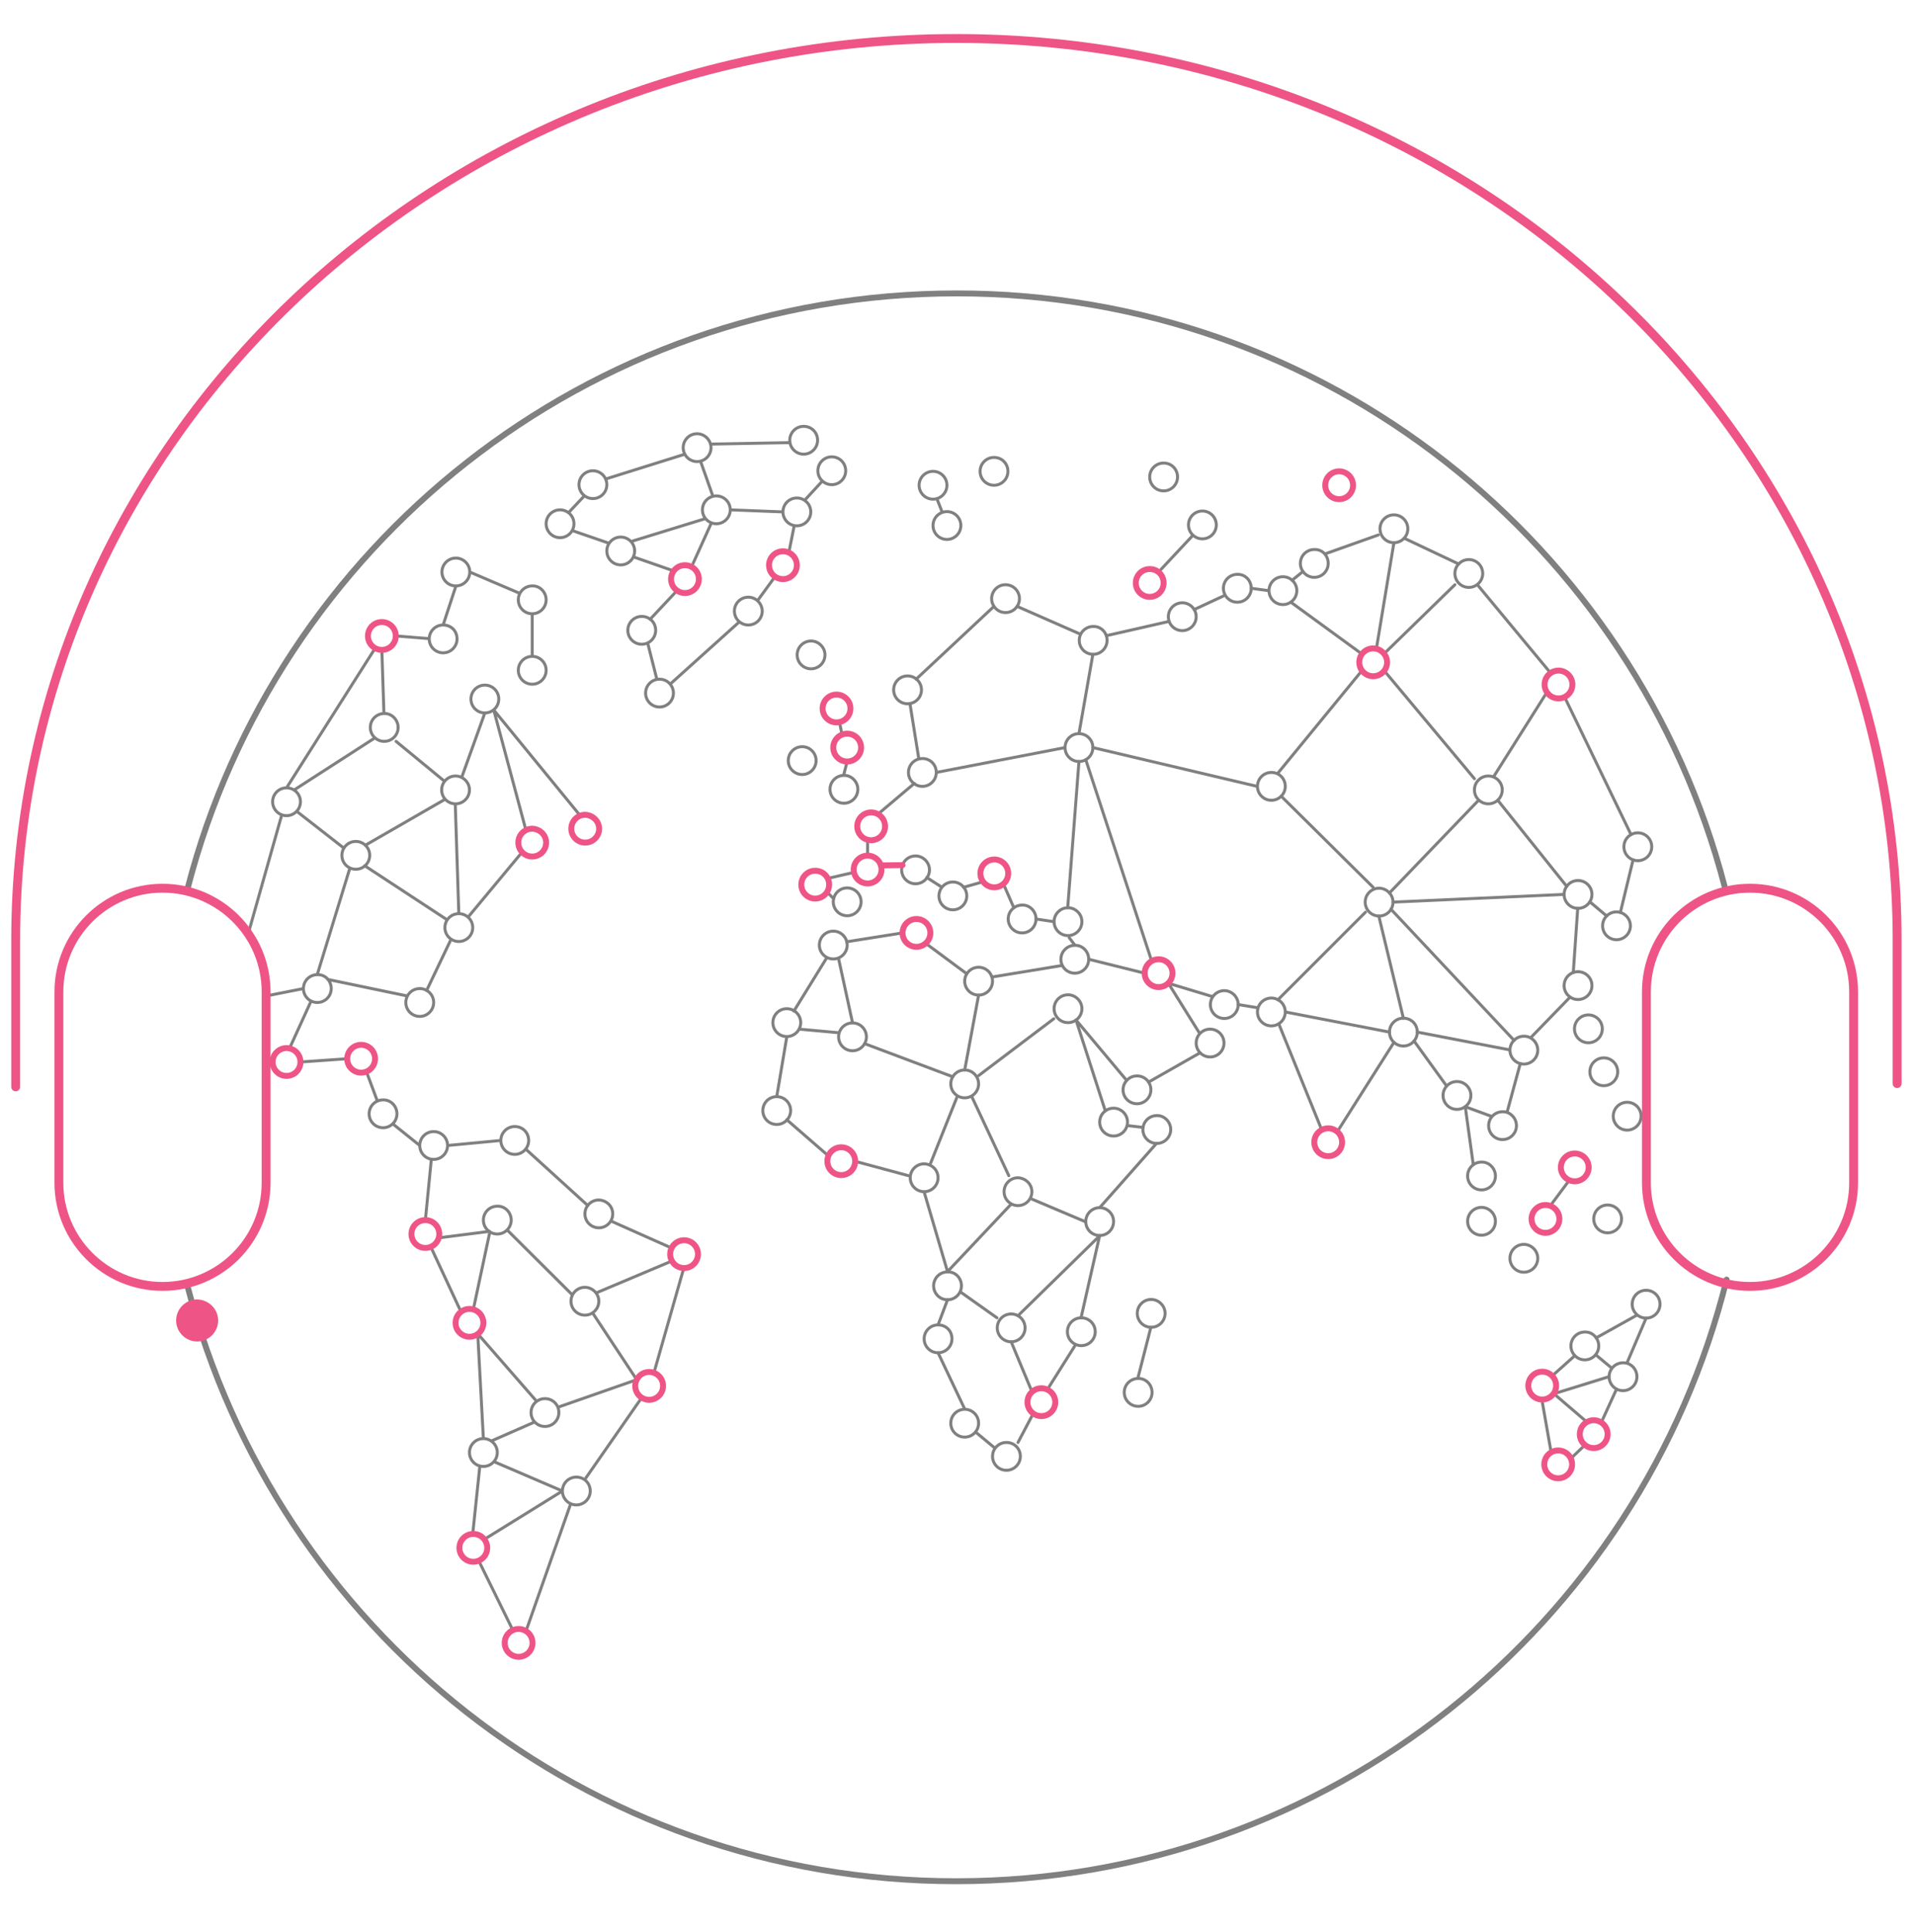 <?xml version="1.0" encoding="utf-8"?>
<!-- Generator: Adobe Illustrator 24.3.0, SVG Export Plug-In . SVG Version: 6.00 Build 0)  -->
<svg version="1.1" id="Layer_1" xmlns="http://www.w3.org/2000/svg" xmlns:xlink="http://www.w3.org/1999/xlink" x="0px" y="0px"
	 viewBox="0 0 646.6 652.5" style="enable-background:new 0 0 646.6 652.5;" xml:space="preserve">
<style type="text/css">
	.worldstream0{fill:url(#SVGID_1_);}
	.worldstream1{fill:none;stroke:#808080;stroke-width:2;stroke-linecap:round;stroke-linejoin:round;stroke-miterlimit:10;}
	.worldstream2{fill:none;stroke:#808080;stroke-linecap:round;stroke-linejoin:round;stroke-miterlimit:10;}
	.worldstream3{fill:url(#SVGID_2_);}
	.worldstream4{fill:none;stroke:#EE5586;stroke-width:2;stroke-linecap:round;stroke-linejoin:round;stroke-miterlimit:10;}
	.worldstream5{fill:none;stroke:#EE5586;stroke-width:3;stroke-linecap:round;stroke-linejoin:round;stroke-miterlimit:10;}
	.worldstream6{fill:#EE5586;}
</style>
<g>
		<radialGradient id="SVGID_1_" cx="488.399" cy="721.662" r="0" gradientTransform="matrix(1 0 0 -1 0 1116)" gradientUnits="userSpaceOnUse">
		<stop  offset="0" style="stop-color:#27AAE1"/>
		<stop  offset="0.199" style="stop-color:#2AABE1"/>
		<stop  offset="0.347" style="stop-color:#33AEE1"/>
		<stop  offset="0.478" style="stop-color:#44B3E2"/>
		<stop  offset="0.6" style="stop-color:#5ABAE3"/>
		<stop  offset="0.715" style="stop-color:#78C4E4"/>
		<stop  offset="0.826" style="stop-color:#9CCFE5"/>
		<stop  offset="0.93" style="stop-color:#C6DDE7"/>
		<stop  offset="1" style="stop-color:#E6E7E8"/>
	</radialGradient>
	<path class="worldstream0" d="M488.4,394.3C487.9,394,487.8,394,488.4,394.3z"/>
	<path class="worldstream1" d="M63.4,300C93.3,184.5,198.2,99.1,323.1,99.1C447.7,99,552.5,184,582.6,299.3"/>
	<path class="worldstream1" d="M583.3,432.2c-29,116.7-134.6,203.2-260.3,203.2c-124.8,0-229.7-85.3-259.6-200.8"/>
	<path class="worldstream2" d="M344.7,491.9c0,2.6-2.1,4.7-4.7,4.7c-2.6,0-4.7-2.1-4.7-4.7s2.1-4.7,4.7-4.7
		C342.6,487.2,344.7,489.2,344.7,491.9z M330.6,480.7c0,2.6-2.1,4.7-4.7,4.7s-4.7-2.1-4.7-4.7s2.1-4.7,4.7-4.7
		S330.6,478.1,330.6,480.7z M370,449.8c0,2.6-2.1,4.7-4.7,4.7s-4.7-2.1-4.7-4.7c0-2.6,2.1-4.7,4.7-4.7S370,447.2,370,449.8z
		 M376.2,412.6c0,2.6-2.1,4.7-4.7,4.7c-2.6,0-4.7-2.1-4.7-4.7s2.1-4.7,4.7-4.7C374.1,407.9,376.2,410,376.2,412.6z M395.5,381.5
		c0,2.6-2.1,4.7-4.7,4.7c-2.6,0-4.7-2.1-4.7-4.7c0-2.6,2.1-4.7,4.7-4.7C393.3,376.7,395.5,378.9,395.5,381.5z M380.9,379
		c0,2.6-2.1,4.7-4.7,4.7s-4.7-2.1-4.7-4.7s2.1-4.7,4.7-4.7S380.9,376.4,380.9,379z M365.5,340.7c0,2.6-2.1,4.7-4.7,4.7
		c-2.6,0-4.7-2.1-4.7-4.7s2.1-4.7,4.7-4.7C363.3,336,365.5,338.1,365.5,340.7z M388.8,368.1c0,2.6-2.1,4.7-4.7,4.7s-4.7-2.1-4.7-4.7
		c0-2.6,2.1-4.7,4.7-4.7S388.8,365.4,388.8,368.1z M413.5,352.3c0,2.6-2.1,4.7-4.7,4.7c-2.6,0-4.7-2.1-4.7-4.7s2.1-4.7,4.7-4.7
		C411.4,347.6,413.5,349.7,413.5,352.3z M367.8,324c0,2.6-2.1,4.7-4.7,4.7c-2.6,0-4.7-2.1-4.7-4.7s2.1-4.7,4.7-4.7
		C365.7,319.2,367.8,321.4,367.8,324z M365.5,311.3c0,2.6-2.1,4.7-4.7,4.7c-2.6,0-4.7-2.1-4.7-4.7c0-2.6,2.1-4.7,4.7-4.7
		C363.3,306.6,365.5,308.7,365.5,311.3z M350,310.4c0,2.6-2.1,4.7-4.7,4.7c-2.6,0-4.7-2.1-4.7-4.7s2.1-4.7,4.7-4.7
		C347.9,305.6,350,307.8,350,310.4z M335.3,331.4c0,2.6-2.1,4.7-4.7,4.7c-2.6,0-4.7-2.1-4.7-4.7s2.1-4.7,4.7-4.7
		C333.2,326.7,335.3,328.8,335.3,331.4z M286.2,319.2c0,2.6-2.1,4.7-4.7,4.7c-2.6,0-4.7-2.1-4.7-4.7c0-2.6,2.1-4.7,4.7-4.7
		C284.1,314.5,286.2,316.6,286.2,319.2z M314,293.8c0,2.6-2.1,4.7-4.7,4.7c-2.6,0-4.7-2.1-4.7-4.7s2.1-4.7,4.7-4.7
		C311.8,289.1,314,291.2,314,293.8z M326.6,302.6c0,2.6-2.1,4.7-4.7,4.7s-4.7-2.1-4.7-4.7c0-2.6,2.1-4.7,4.7-4.7
		S326.6,300,326.6,302.6z M316.3,260.9c0,2.6-2.1,4.7-4.7,4.7c-2.6,0-4.7-2.1-4.7-4.7c0-2.6,2.1-4.7,4.7-4.7
		C314.2,256.2,316.3,258.2,316.3,260.9z M311.3,233c0,2.6-2.1,4.7-4.7,4.7s-4.7-2.1-4.7-4.7c0-2.6,2.1-4.7,4.7-4.7
		S311.3,230.4,311.3,233z M344.4,202.2c0,2.6-2.1,4.7-4.7,4.7c-2.6,0-4.7-2.1-4.7-4.7s2.1-4.7,4.7-4.7
		C342.3,197.5,344.4,199.6,344.4,202.2z M374,216.3c0,2.6-2.1,4.7-4.7,4.7c-2.6,0-4.7-2.1-4.7-4.7s2.1-4.7,4.7-4.7
		C371.8,211.5,374,213.5,374,216.3z M404.1,208.3c0,2.6-2.1,4.7-4.7,4.7c-2.6,0-4.7-2.1-4.7-4.7c0-2.6,2.1-4.7,4.7-4.7
		C402,203.6,404.1,205.7,404.1,208.3z M422.7,198.7c0,2.6-2.1,4.7-4.7,4.7s-4.7-2.1-4.7-4.7s2.1-4.7,4.7-4.7
		C420.7,193.9,422.7,196.1,422.7,198.7z M448.7,190.3c0,2.6-2.1,4.7-4.7,4.7c-2.6,0-4.7-2.1-4.7-4.7s2.1-4.7,4.7-4.7
		C446.7,185.5,448.7,187.6,448.7,190.3z M438.1,199.5c0,2.6-2.1,4.7-4.7,4.7s-4.7-2.1-4.7-4.7s2.1-4.7,4.7-4.7
		S438.1,196.9,438.1,199.5z M475.6,178.6c0,2.6-2.1,4.7-4.7,4.7s-4.7-2.1-4.7-4.7s2.1-4.7,4.7-4.7S475.6,176,475.6,178.6z
		 M500.9,193.7c0,2.6-2.1,4.7-4.7,4.7c-2.6,0-4.7-2.1-4.7-4.7s2.1-4.7,4.7-4.7C498.8,189,500.9,191.1,500.9,193.7z M558,286
		c0,2.6-2.1,4.7-4.7,4.7c-2.6,0-4.7-2.1-4.7-4.7s2.1-4.7,4.7-4.7C555.9,281.3,558,283.4,558,286z M550.8,312.7
		c0,2.6-2.1,4.7-4.7,4.7c-2.6,0-4.7-2.1-4.7-4.7s2.1-4.7,4.7-4.7C548.6,308,550.8,310.1,550.8,312.7z M537.8,302.1
		c0,2.6-2.1,4.7-4.7,4.7s-4.7-2.1-4.7-4.7c0-2.6,2.1-4.7,4.7-4.7S537.8,299.5,537.8,302.1z M537.8,332.9c0,2.6-2.1,4.7-4.7,4.7
		s-4.7-2.1-4.7-4.7c0-2.6,2.1-4.7,4.7-4.7S537.8,330.3,537.8,332.9z M519.5,354.7c0,2.6-2.1,4.7-4.7,4.7c-2.6,0-4.7-2.1-4.7-4.7
		c0-2.6,2.1-4.7,4.7-4.7C517.3,349.9,519.5,352.1,519.5,354.7z M512.3,380.2c0,2.6-2.1,4.7-4.7,4.7c-2.6,0-4.7-2.1-4.7-4.7
		c0-2.6,2.1-4.7,4.7-4.7C510.1,375.4,512.3,377.6,512.3,380.2z M496.9,370c0,2.6-2.1,4.7-4.7,4.7c-2.6,0-4.7-2.1-4.7-4.7
		c0-2.6,2.1-4.7,4.7-4.7C494.8,365.3,496.9,367.4,496.9,370z M478.8,348.6c0,2.6-2.1,4.7-4.7,4.7c-2.6,0-4.7-2.1-4.7-4.7
		s2.1-4.7,4.7-4.7C476.7,343.9,478.8,345.9,478.8,348.6z M434.2,341.8c0,2.6-2.1,4.7-4.7,4.7c-2.6,0-4.7-2.1-4.7-4.7
		c0-2.6,2.1-4.7,4.7-4.7C432.1,337.1,434.2,339.2,434.2,341.8z M470.6,304.7c0,2.6-2.1,4.7-4.7,4.7c-2.6,0-4.7-2.1-4.7-4.7
		c0-2.6,2.1-4.7,4.7-4.7C468.4,300,470.6,302.1,470.6,304.7z M507.5,266.8c0,2.6-2.1,4.7-4.7,4.7s-4.7-2.1-4.7-4.7s2.1-4.7,4.7-4.7
		S507.5,264.2,507.5,266.8z M369.2,252.5c0,2.6-2.1,4.7-4.7,4.7c-2.6,0-4.7-2.1-4.7-4.7s2.1-4.7,4.7-4.7
		C367.1,247.8,369.2,249.9,369.2,252.5z M434.2,265.6c0,2.6-2.1,4.7-4.7,4.7c-2.6,0-4.7-2.1-4.7-4.7s2.1-4.7,4.7-4.7
		C432.1,260.9,434.2,262.9,434.2,265.6z M418.3,339.3c0,2.6-2.1,4.7-4.7,4.7c-2.6,0-4.7-2.1-4.7-4.7s2.1-4.7,4.7-4.7
		C416.1,334.6,418.3,336.7,418.3,339.3z M505.2,397.2c0,2.6-2.1,4.7-4.7,4.7c-2.6,0-4.7-2.1-4.7-4.7s2.1-4.7,4.7-4.7
		C503,392.4,505.2,394.6,505.2,397.2z M560.8,440.5c0,2.6-2.1,4.7-4.7,4.7c-2.6,0-4.7-2.1-4.7-4.7c0-2.6,2.1-4.7,4.7-4.7
		C558.7,435.8,560.8,437.9,560.8,440.5z M389.2,470.3c0,2.6-2.1,4.7-4.7,4.7c-2.6,0-4.7-2.1-4.7-4.7c0-2.6,2.1-4.7,4.7-4.7
		C387.1,465.5,389.2,467.7,389.2,470.3z M393.6,443.6c0,2.6-2.1,4.7-4.7,4.7c-2.6,0-4.7-2.1-4.7-4.7c0-2.6,2.1-4.7,4.7-4.7
		C391.4,438.9,393.6,441,393.6,443.6z M554.4,377c0,2.6-2.1,4.7-4.7,4.7s-4.7-2.1-4.7-4.7s2.1-4.7,4.7-4.7S554.4,374.4,554.4,377z
		 M547.8,411.7c0,2.6-2.1,4.7-4.7,4.7c-2.6,0-4.7-2.1-4.7-4.7c0-2.6,2.1-4.7,4.7-4.7C545.7,407,547.8,409.1,547.8,411.7z M519.5,425
		c0,2.6-2.1,4.7-4.7,4.7c-2.6,0-4.7-2.1-4.7-4.7c0-2.6,2.1-4.7,4.7-4.7C517.3,420.3,519.5,422.4,519.5,425z M505.2,412.5
		c0,2.6-2.1,4.7-4.7,4.7c-2.6,0-4.7-2.1-4.7-4.7s2.1-4.7,4.7-4.7C503,407.8,505.2,409.9,505.2,412.5z M546.5,362
		c0,2.6-2.1,4.7-4.7,4.7c-2.6,0-4.7-2.1-4.7-4.7s2.1-4.7,4.7-4.7C544.4,357.3,546.5,359.4,546.5,362z M541.3,347.5
		c0,2.6-2.1,4.7-4.7,4.7s-4.7-2.1-4.7-4.7c0-2.6,2.1-4.7,4.7-4.7S541.3,344.9,541.3,347.5z M540.1,454.6c0,2.6-2.1,4.7-4.7,4.7
		c-2.6,0-4.7-2.1-4.7-4.7c0-2.6,2.1-4.7,4.7-4.7C538,449.8,540.1,452,540.1,454.6z M553,465c0,2.6-2.1,4.7-4.7,4.7
		c-2.6,0-4.7-2.1-4.7-4.7s2.1-4.7,4.7-4.7C550.9,460.2,553,462.4,553,465z M289.8,266.6c0,2.6-2.1,4.7-4.7,4.7
		c-2.6,0-4.7-2.1-4.7-4.7s2.1-4.7,4.7-4.7C287.6,261.8,289.8,264,289.8,266.6z M275.7,256.9c0,2.6-2.1,4.7-4.7,4.7s-4.7-2.1-4.7-4.7
		s2.1-4.7,4.7-4.7S275.7,254.3,275.7,256.9z M270.5,345.4c0,2.6-2.1,4.7-4.7,4.7c-2.6,0-4.7-2.1-4.7-4.7c0-2.6,2.1-4.7,4.7-4.7
		C268.4,340.7,270.5,342.8,270.5,345.4z M267.1,375.1c0,2.6-2.1,4.7-4.7,4.7c-2.6,0-4.7-2.1-4.7-4.7c0-2.6,2.1-4.7,4.7-4.7
		C265,370.4,267.1,372.5,267.1,375.1z M292.7,350.2c0,2.6-2.1,4.7-4.7,4.7s-4.7-2.1-4.7-4.7s2.1-4.7,4.7-4.7
		S292.7,347.6,292.7,350.2z M330.6,366.1c0,2.6-2.1,4.7-4.7,4.7s-4.7-2.1-4.7-4.7c0-2.6,2.1-4.7,4.7-4.7S330.6,363.5,330.6,366.1z
		 M348.6,402.5c0,2.6-2.1,4.7-4.7,4.7s-4.7-2.1-4.7-4.7c0-2.6,2.1-4.7,4.7-4.7C346.4,397.9,348.6,399.9,348.6,402.5z M346.3,448.5
		c0,2.6-2.1,4.7-4.7,4.7c-2.6,0-4.7-2.1-4.7-4.7s2.1-4.7,4.7-4.7C344.2,443.8,346.3,445.9,346.3,448.5z M321.6,452.2
		c0,2.6-2.1,4.7-4.7,4.7c-2.6,0-4.7-2.1-4.7-4.7s2.1-4.7,4.7-4.7C319.6,447.5,321.6,449.5,321.6,452.2z M324.8,434.3
		c0,2.6-2.1,4.7-4.7,4.7s-4.7-2.1-4.7-4.7c0-2.6,2.1-4.7,4.7-4.7C322.8,429.5,324.8,431.7,324.8,434.3z M316.9,397.8
		c0,2.6-2.1,4.7-4.7,4.7s-4.7-2.1-4.7-4.7s2.1-4.7,4.7-4.7C314.9,393.2,316.9,395.2,316.9,397.8z M278.7,221.2
		c0,2.6-2.1,4.7-4.7,4.7c-2.6,0-4.7-2.1-4.7-4.7s2.1-4.7,4.7-4.7C276.5,216.5,278.7,218.6,278.7,221.2z M324.6,177.5
		c0,2.6-2.1,4.7-4.7,4.7s-4.7-2.1-4.7-4.7c0-2.6,2.1-4.7,4.7-4.7S324.6,174.9,324.6,177.5z M319.9,163.9c0,2.6-2.1,4.7-4.7,4.7
		c-2.6,0-4.7-2.1-4.7-4.7s2.1-4.7,4.7-4.7C317.8,159.2,319.9,161.3,319.9,163.9z M340.5,159.2c0,2.6-2.1,4.7-4.7,4.7
		c-2.6,0-4.7-2.1-4.7-4.7s2.1-4.7,4.7-4.7C338.5,154.5,340.5,156.6,340.5,159.2z M397.8,161.1c0,2.6-2.1,4.7-4.7,4.7
		s-4.7-2.1-4.7-4.7s2.1-4.7,4.7-4.7C395.8,156.4,397.8,158.5,397.8,161.1z M410.9,177.3c0,2.6-2.1,4.7-4.7,4.7
		c-2.6,0-4.7-2.1-4.7-4.7c0-2.6,2.1-4.7,4.7-4.7C408.8,172.6,410.9,174.7,410.9,177.3z M316.5,168.4l1.8,4.6 M391.4,193.2l11.6-12.4
		"/>
	
		<radialGradient id="SVGID_2_" cx="178.636" cy="825.94" r="0" gradientTransform="matrix(1 0 0 -1 0 1116)" gradientUnits="userSpaceOnUse">
		<stop  offset="0" style="stop-color:#27AAE1"/>
		<stop  offset="0.199" style="stop-color:#2AABE1"/>
		<stop  offset="0.347" style="stop-color:#33AEE1"/>
		<stop  offset="0.478" style="stop-color:#44B3E2"/>
		<stop  offset="0.6" style="stop-color:#5ABAE3"/>
		<stop  offset="0.715" style="stop-color:#78C4E4"/>
		<stop  offset="0.826" style="stop-color:#9CCFE5"/>
		<stop  offset="0.93" style="stop-color:#C6DDE7"/>
		<stop  offset="1" style="stop-color:#E6E7E8"/>
	</radialGradient>
	<path class="worldstream3" d="M178.6,290.1C178.5,290.1,178.5,290.1,178.6,290.1z"/>
	<path class="worldstream2" d="M227.5,234.1c0,2.6-2.1,4.7-4.7,4.7c-2.6,0-4.7-2.1-4.7-4.7s2.1-4.7,4.7-4.7
		C225.4,229.4,227.5,231.5,227.5,234.1z M199.4,503.6c0,2.6-2.1,4.7-4.7,4.7c-2.6,0-4.7-2.1-4.7-4.7c0-2.6,2.1-4.7,4.7-4.7
		C197.4,498.9,199.4,501,199.4,503.6z M168,490.6c0,2.6-2.1,4.7-4.7,4.7c-2.6,0-4.7-2.1-4.7-4.7c0-2.6,2.1-4.7,4.7-4.7
		C165.9,485.9,168,488,168,490.6z M188.8,477.1c0,2.6-2.1,4.7-4.7,4.7s-4.7-2.1-4.7-4.7s2.1-4.7,4.7-4.7S188.8,474.4,188.8,477.1z
		 M207,410c0,2.6-2.1,4.7-4.7,4.7s-4.7-2.1-4.7-4.7c0-2.6,2.1-4.7,4.7-4.7C204.9,405.4,207,407.4,207,410z M178.6,385.2
		c0,2.6-2.1,4.7-4.7,4.7s-4.7-2.1-4.7-4.7c0-2.6,2.1-4.7,4.7-4.7C176.6,380.5,178.6,382.6,178.6,385.2z M151.2,386.9
		c0,2.6-2.1,4.7-4.7,4.7s-4.7-2.1-4.7-4.7c0-2.6,2.1-4.7,4.7-4.7S151.2,384.3,151.2,386.9z M134.1,376.2c0,2.6-2.1,4.7-4.7,4.7
		c-2.6,0-4.7-2.1-4.7-4.7c0-2.6,2.1-4.7,4.7-4.7C132,371.4,134.1,373.6,134.1,376.2z M111.9,333.9c0,2.6-2.1,4.7-4.7,4.7
		c-2.6,0-4.7-2.1-4.7-4.7c0-2.6,2.1-4.7,4.7-4.7C109.9,329.1,111.9,331.3,111.9,333.9z M146.5,338.6c0,2.6-2.1,4.7-4.7,4.7
		s-4.7-2.1-4.7-4.7s2.1-4.7,4.7-4.7S146.5,336,146.5,338.6z M159.7,313.3c0,2.6-2.1,4.7-4.7,4.7s-4.7-2.1-4.7-4.7
		c0-2.6,2.1-4.7,4.7-4.7S159.7,310.7,159.7,313.3z M168.5,236.1c0,2.6-2.1,4.7-4.7,4.7c-2.6,0-4.7-2.1-4.7-4.7s2.1-4.7,4.7-4.7
		C166.4,231.4,168.5,233.5,168.5,236.1z M158.6,266.8c0,2.6-2.1,4.7-4.7,4.7c-2.6,0-4.7-2.1-4.7-4.7s2.1-4.7,4.7-4.7
		C156.4,262.1,158.6,264.2,158.6,266.8z M134.5,245.7c0,2.6-2.1,4.7-4.7,4.7c-2.6,0-4.7-2.1-4.7-4.7s2.1-4.7,4.7-4.7
		C132.3,240.9,134.5,243.1,134.5,245.7z M158.7,193.2c0,2.6-2.1,4.7-4.7,4.7s-4.7-2.1-4.7-4.7c0-2.6,2.1-4.7,4.7-4.7
		S158.7,190.6,158.7,193.2z M154.4,215.8c0,2.6-2.1,4.7-4.7,4.7c-2.6,0-4.7-2.1-4.7-4.7c0-2.6,2.1-4.7,4.7-4.7
		C152.4,211.1,154.4,213.1,154.4,215.8z M184.5,202.6c0,2.6-2.1,4.7-4.7,4.7c-2.6,0-4.7-2.1-4.7-4.7s2.1-4.7,4.7-4.7
		C182.4,197.8,184.5,200,184.5,202.6z M184.5,226.4c0,2.6-2.1,4.7-4.7,4.7c-2.6,0-4.7-2.1-4.7-4.7c0-2.6,2.1-4.7,4.7-4.7
		C182.4,221.7,184.5,223.8,184.5,226.4z M101.5,270.8c0,2.6-2.1,4.7-4.7,4.7c-2.6,0-4.7-2.1-4.7-4.7s2.1-4.7,4.7-4.7
		C99.4,266.1,101.5,268.2,101.5,270.8z M124.9,288.9c0,2.6-2.1,4.7-4.7,4.7s-4.7-2.1-4.7-4.7s2.1-4.7,4.7-4.7
		S124.9,286.3,124.9,288.9z M172.7,412.1c0,2.6-2.1,4.7-4.7,4.7c-2.6,0-4.7-2.1-4.7-4.7c0-2.6,2.1-4.7,4.7-4.7
		C170.6,407.3,172.7,409.5,172.7,412.1z M202.3,439.5c0,2.6-2.1,4.7-4.7,4.7s-4.7-2.1-4.7-4.7c0-2.6,2.1-4.7,4.7-4.7
		C200.1,434.8,202.3,436.9,202.3,439.5z M221.5,212.9c0,2.6-2.1,4.7-4.7,4.7c-2.6,0-4.7-2.1-4.7-4.7s2.1-4.7,4.7-4.7
		C219.4,208.2,221.5,210.2,221.5,212.9z M257.5,206.4c0,2.6-2.1,4.7-4.7,4.7c-2.6,0-4.7-2.1-4.7-4.7c0-2.6,2.1-4.7,4.7-4.7
		C255.4,201.7,257.5,203.9,257.5,206.4z M273.9,172.9c0,2.6-2.1,4.7-4.7,4.7s-4.7-2.1-4.7-4.7s2.1-4.7,4.7-4.7
		S273.9,170.3,273.9,172.9z M285.7,159c0,2.6-2.1,4.7-4.7,4.7c-2.6,0-4.7-2.1-4.7-4.7s2.1-4.7,4.7-4.7
		C283.6,154.3,285.7,156.4,285.7,159z M276.2,148.7c0,2.6-2.1,4.7-4.7,4.7c-2.6,0-4.7-2.1-4.7-4.7s2.1-4.7,4.7-4.7
		C274.1,144,276.2,146,276.2,148.7z M240.2,151.2c0,2.6-2.1,4.7-4.7,4.7c-2.6,0-4.7-2.1-4.7-4.7s2.1-4.7,4.7-4.7
		C238,146.5,240.2,148.6,240.2,151.2z M205,163.7c0,2.6-2.1,4.7-4.7,4.7s-4.7-2.1-4.7-4.7s2.1-4.7,4.7-4.7S205,161.1,205,163.7z
		 M193.9,176.9c0,2.6-2.1,4.7-4.7,4.7c-2.6,0-4.7-2.1-4.7-4.7s2.1-4.7,4.7-4.7C191.7,172.2,193.9,174.2,193.9,176.9z M214.4,186.1
		c0,2.6-2.1,4.7-4.7,4.7s-4.7-2.1-4.7-4.7s2.1-4.7,4.7-4.7S214.4,183.5,214.4,186.1z M246.7,172.2c0,2.6-2.1,4.7-4.7,4.7
		c-2.6,0-4.7-2.1-4.7-4.7s2.1-4.7,4.7-4.7C244.5,167.5,246.7,169.5,246.7,172.2z M221.9,229.4l-3.1-12.2 M219.6,209.2l9.1-9.7
		 M227.5,192.8l-13.5-4.7 M226.7,230.8l23-20.7 M255.9,202.9l5.9-8.1 M266.5,186.6l1.8-9 M264.5,172.9l-17.8-0.7 M271.8,169l6-6.5
		 M266.9,149.5L240,150 M236.7,155.9l4.1,11.6 M231.4,153.4l-26.5,8.3 M197.4,167.5l-5.1,5.4 M205.8,183.5l-12.5-4.3 M238.2,175.2
		l-25,7.7 M240.2,176.9l-6.1,13.5 M173.3,550.7l-11.6-23.6 M163.5,520l26.5-16.4 M190,503.6l-23.1-9.9 M166,486.7l14.6-6.4
		 M181.2,473.2l-19.8-22.7 M188.8,475.2l26.3-9.2 M215.1,466l-14.6-22.1 M201.4,436.7l24.9-10.5 M226.8,421.5l-20.2-9 M159.9,442.3
		l5.6-26.3 M165.4,415.9l-17.2,2.2 M143.7,412.1l2-20.4 M151.2,386.9l18-1.7 M177.7,388.2l20.9,19 M171.3,415.4l22.1,22
		 M141.8,386.9l-9.1-7.3 M127.3,371.4l-3.5-9.4 M117.2,357.6l-15.7,1.1 M97.9,353.9l7.2-15.8 M102.5,333.9l-12.6,2.5 M84.1,314.5
		l11.1-39.3 M99.4,266.8l27.3-17.6 M133.8,250.4l16.4,13.5 M156,262.5l7.8-21.7 M166.8,239.8l29.3,35.8 M177.7,280.5l-10.9-40.7
		 M153.8,271.5l1.2,37.1 M152.4,317.2l-8.3,17.4 M110.7,330.8l26.9,5.6 M100.2,274l15.9,12.4 M123.4,285.5l26.9-15.5 M123.2,292.4
		l27.9,18.3 M118.2,293.2l-11,35.9 M129.7,240.9l-0.7-21.4 M133.8,214.8l11.2,0.9 M149.7,211.1l4.3-13.1 M158.7,193.2l16.4,7
		 M179.8,207.3v14.4 M329.6,483.7l6.5,5.4 M343.9,487.2l4.7-8.9 M348.6,470l-7-16.8 M354.1,468.9l9-14.3 M325.9,475.9l-9-19
		 M316.9,447.5l3.2-8.5 M324.8,436.6l12,8.5 M320.1,429.5l21.5-22.8 M312.2,402.6l7.9,26.9 M348.6,405l18.2,7.7 M343.9,444.4
		l27.6-27 M365.2,445.1l6.3-27.8 M371.5,407.9l19.2-21.7 M381.1,380.2l5.1,0.6 M373.4,375.2l-9.9-30.7 M380.6,364.9l-17.1-20.4
		 M388,365.5l17.4-9.9 M405,348.6l-10.3-16.5 M409.6,336.6l-14.9-4.5 M418.3,339.3l6.7,1.1 M432,345.8l14.3,35.3 M451.8,382.2
		l19.1-30.1 M477.7,351.6l11,15.2 M495,373.8l2.7,19.5 M504,377.1l-9-3.3 M509.2,375.4l4.4-16.2 M517.1,350.5l13.3-13.7
		 M531.5,328.4l1.5-21.6 M537.1,304.6l5.7,4.8 M547.4,308.2l4.3-17.8 M551,281.9l-22.4-46.4 M523.9,227.4l-24.8-29.9 M492.8,190.5
		l-18.4-8.7 M470.9,183.3L465,219 M465.6,180.7l-18,6.4 M440.2,193l-3.7,3 M436.1,203.4l24,17.5 M428.6,199.5l-5.9-0.8 M413.3,201.3
		l-9.9,4.6 M394.9,209.9l-21.1,4.8 M365,214.2l-21.4-9.4 M335.8,204.8l-26.3,24.6 M307.4,237.6l3,18.7 M283.6,243.9l0.8,3.9
		 M286.2,257.2l-1.2,4.6 M296.7,274.9l12.2-10.3 M293.1,283.6v5.4 M288.3,294.7l-8.7,2 M279.4,301.3l2.2,2.2 M313.1,296.4l5,3.2
		 M325.5,299.7l6.7-1.9 M339,298.6l3.5,8 M350,310.4l6,0.9 M361.2,316.7l1.9,2.5 M358.8,326.1l-23.7,3.9 M326.6,328.9l-13.9-10.3
		 M304.9,315.1l-18.9,3 M279.3,323.5l-11.1,18 M283.3,323.8l4.7,21.6 M292.1,352.5l29.8,11.2 M330.6,336.1l-4.7,25.3 M356,344.1
		l-25.4,19.2 M328.3,370.4l12.5,26.7 M323.2,370.8l-8.9,22.3 M306.9,397.1l-17.4-4.7 M279.5,390.1l-13.7-11.9 M262.4,370.4l3.4-20.2
		 M270,347.6l13.2,1.2 M316.3,260.9l43.5-8.4 M369.2,221l-4.7,26.8 M369.2,252.5l55.5,13.1 M364.5,257.2l-3.8,49.4 M432.8,268.9
		l31.1,30.8 M469.4,301.6l30.1-31.3 M506,270.3l23.3,29.1 M522.6,233.8l-17.8,28.2 M491.5,197.5L468,220.4 M467.6,226.5l30.5,36.5
		 M460.1,226.5l-28.2,34.4 M431.7,337.7l29.6-29.6 M465.8,309.4l8.3,34.5 M469.9,307.1l41.6,44.3 M434.2,341.8l35.2,6.8
		 M478.8,348.6l31.2,6 M470.6,304.7l57.7-2.6 M388.8,323.8l-22-67.2 M367.8,324l18.9,4.7 M523.9,489.9l-3-17.1 M524.4,464.7l7.6-6.8
		 M539.2,451.9l13.8-7.7 M556.1,445.2l-6.4,15 M546.1,469.2l-4.8,10.5 M530.7,492.6l4.7-4.5 M535.4,479.7l-10.5-9 M543.5,465
		l-18.7,5.8 M544.5,462.1l-5.4-4.5 M523.7,407.3l6.4-8.6 M388.8,448.3l-4.4,17.2 M177.7,550.9l15.1-43 M159.7,518.1l2.4-22.9
		 M163.3,485.9l-1.9-35.3 M197.5,499.8l19.2-27.6 M221,463.4l10-35.1 M145.7,421.5l10,21.5 M158.1,309.8l18.3-22 M96.8,266.1
		l29.9-47.1"/>
	<circle id="svg-concept" class="worldstream4" cx="231.1" cy="423.6" r="4.7"/>
	<circle id="svg-concept" class="worldstream4" cx="219.3" cy="468.1" r="4.7"/>
	<circle id="svg-concept" class="worldstream4" cx="175.2" cy="554.9" r="4.7"/>
	<circle id="svg-concept" class="worldstream4" cx="159.9" cy="522.8" r="4.7"/>
	<circle id="svg-concept" class="worldstream4" cx="143.7" cy="416.8" r="4.7"/>
	<circle id="svg-concept" class="worldstream4" cx="158.6" cy="446.8" r="4.7"/>
	<path id="svg-concept" class="worldstream4" d="M202.4,279.9c0,2.6-2.1,4.7-4.7,4.7c-2.6,0-4.7-2.1-4.7-4.7s2.1-4.7,4.7-4.7
		C200.2,275.3,202.4,277.3,202.4,279.9z"/>
	<circle id="svg-concept" class="worldstream4" cx="129" cy="214.8" r="4.7"/>
	<path id="svg-concept" class="worldstream4" d="M184.5,284.6c0,2.6-2.1,4.7-4.7,4.7c-2.6,0-4.7-2.1-4.7-4.7s2.1-4.7,4.7-4.7C182.4,280,184.5,282,184.5,284.6z
		"/>
	<circle id="svg-concept" class="worldstream4" cx="122" cy="357.6" r="4.7"/>
	<circle id="svg-concept" class="worldstream4" cx="96.8" cy="358.7" r="4.7"/>
	<circle id="svg-concept" class="worldstream4" cx="264.5" cy="190.9" r="4.7"/>
	<circle id="svg-concept" class="worldstream4" cx="231.4" cy="195.6" r="4.7"/>
	<circle id="svg-concept" class="worldstream4" cx="351.8" cy="473.6" r="4.7"/>
	<circle id="svg-concept" class="worldstream4" cx="309.6" cy="315.1" r="4.7"/>
	<circle id="svg-concept" class="worldstream4" cx="284.2" cy="392.2" r="4.7"/>
	<path id="svg-concept" class="worldstream4" d="M280.1,298.8c0,2.6-2.1,4.7-4.7,4.7c-2.6,0-4.7-2.1-4.7-4.7c0-2.6,2.1-4.7,4.7-4.7
		C278,294.1,280.1,296.1,280.1,298.8L280.1,298.8z"/>
	<circle class="worldstream2" cx="286.2" cy="304.6" r="4.7"/>
	<circle id="svg-concept" class="worldstream4" cx="293.1" cy="293.7" r="4.7"/>
	<circle id="svg-concept" class="worldstream4" cx="294.3" cy="279.1" r="4.7"/>
	<line id="svg-concept" class="worldstream4" x1="297.6" y1="292.3" x2="304.9" y2="292.2"/>
	<circle id="svg-concept" class="worldstream4" cx="526.4" cy="494.6" r="4.7"/>
	<circle id="svg-concept" class="worldstream4" cx="538.4" cy="484.4" r="4.7"/>
	<circle id="svg-concept" class="worldstream4" cx="521" cy="468" r="4.7"/>
	<circle id="svg-concept" class="worldstream4" cx="335.9" cy="295" r="4.7"/>
	<circle id="svg-concept" class="worldstream4" cx="448.7" cy="385.8" r="4.7"/>
	<circle id="svg-concept" class="worldstream4" cx="391.4" cy="328.7" r="4.7"/>
	<circle id="svg-concept" class="worldstream4" cx="522.1" cy="411.7" r="4.7"/>
	<circle id="svg-concept" class="worldstream4" cx="532" cy="394.3" r="4.7"/>
	<circle id="svg-concept" class="worldstream4" cx="286.2" cy="252.5" r="4.7"/>
	<circle id="svg-concept" class="worldstream4" cx="282.6" cy="239.3" r="4.7"/>
	<circle id="svg-concept" class="worldstream4" cx="526.5" cy="231.2" r="4.7"/>
	<path id="svg-concept" class="worldstream4" d="M468.6,223.7c0,2.6-2.1,4.7-4.7,4.7c-2.6,0-4.7-2.1-4.7-4.7c0-2.6,2.1-4.7,4.7-4.7
		C466.4,219,468.6,221.1,468.6,223.7z M393.1,196.9c0,2.6-2.1,4.7-4.7,4.7c-2.6,0-4.7-2.1-4.7-4.7c0-2.6,2.1-4.7,4.7-4.7
		C391.1,192.2,393.1,194.3,393.1,196.9z M457.1,163.9c0,2.6-2.1,4.7-4.7,4.7c-2.6,0-4.7-2.1-4.7-4.7s2.1-4.7,4.7-4.7
		C455,159.2,457.1,161.3,457.1,163.9z"/>
	<path id="svg-concept" class="worldstream5" d="M5.3,367.1v-49.5c0-168.2,142.3-304.6,317.8-304.6s317.8,136.4,317.8,304.6V366"/>
	<path id="svg-concept" class="worldstream5" d="M89.9,399.5c0,19.3-15.7,35-35,35l0,0c-19.3,0-35-15.7-35-35v-64.5c0-19.3,15.7-35,35-35l0,0
		c19.3,0,35,15.7,35,35V399.5z"/>
	<path id="svg-concept" class="worldstream5" d="M626.2,399.5c0,19.3-15.7,35-35,35l0,0c-19.3,0-35-15.7-35-35v-64.5c0-19.3,15.7-35,35-35l0,0
		c19.3,0,35,15.7,35,35V399.5z"/>
</g>
<g>
	<path id="svg-ico" class="worldstream6" d="M73.7,446c0,3.9-3.2,7.1-7.1,7.1c-3.9,0-7.1-3.2-7.1-7.1s3.2-7.1,7.1-7.1
		C70.6,439,73.7,442.2,73.7,446z"/>
		<animateTransform  attributeName="transform" dur="2s" repeatCount="indefinite" restart="always" from="0 323 365" to="-145 323 365" type="rotate">
		</animateTransform>
</g>
</svg>
